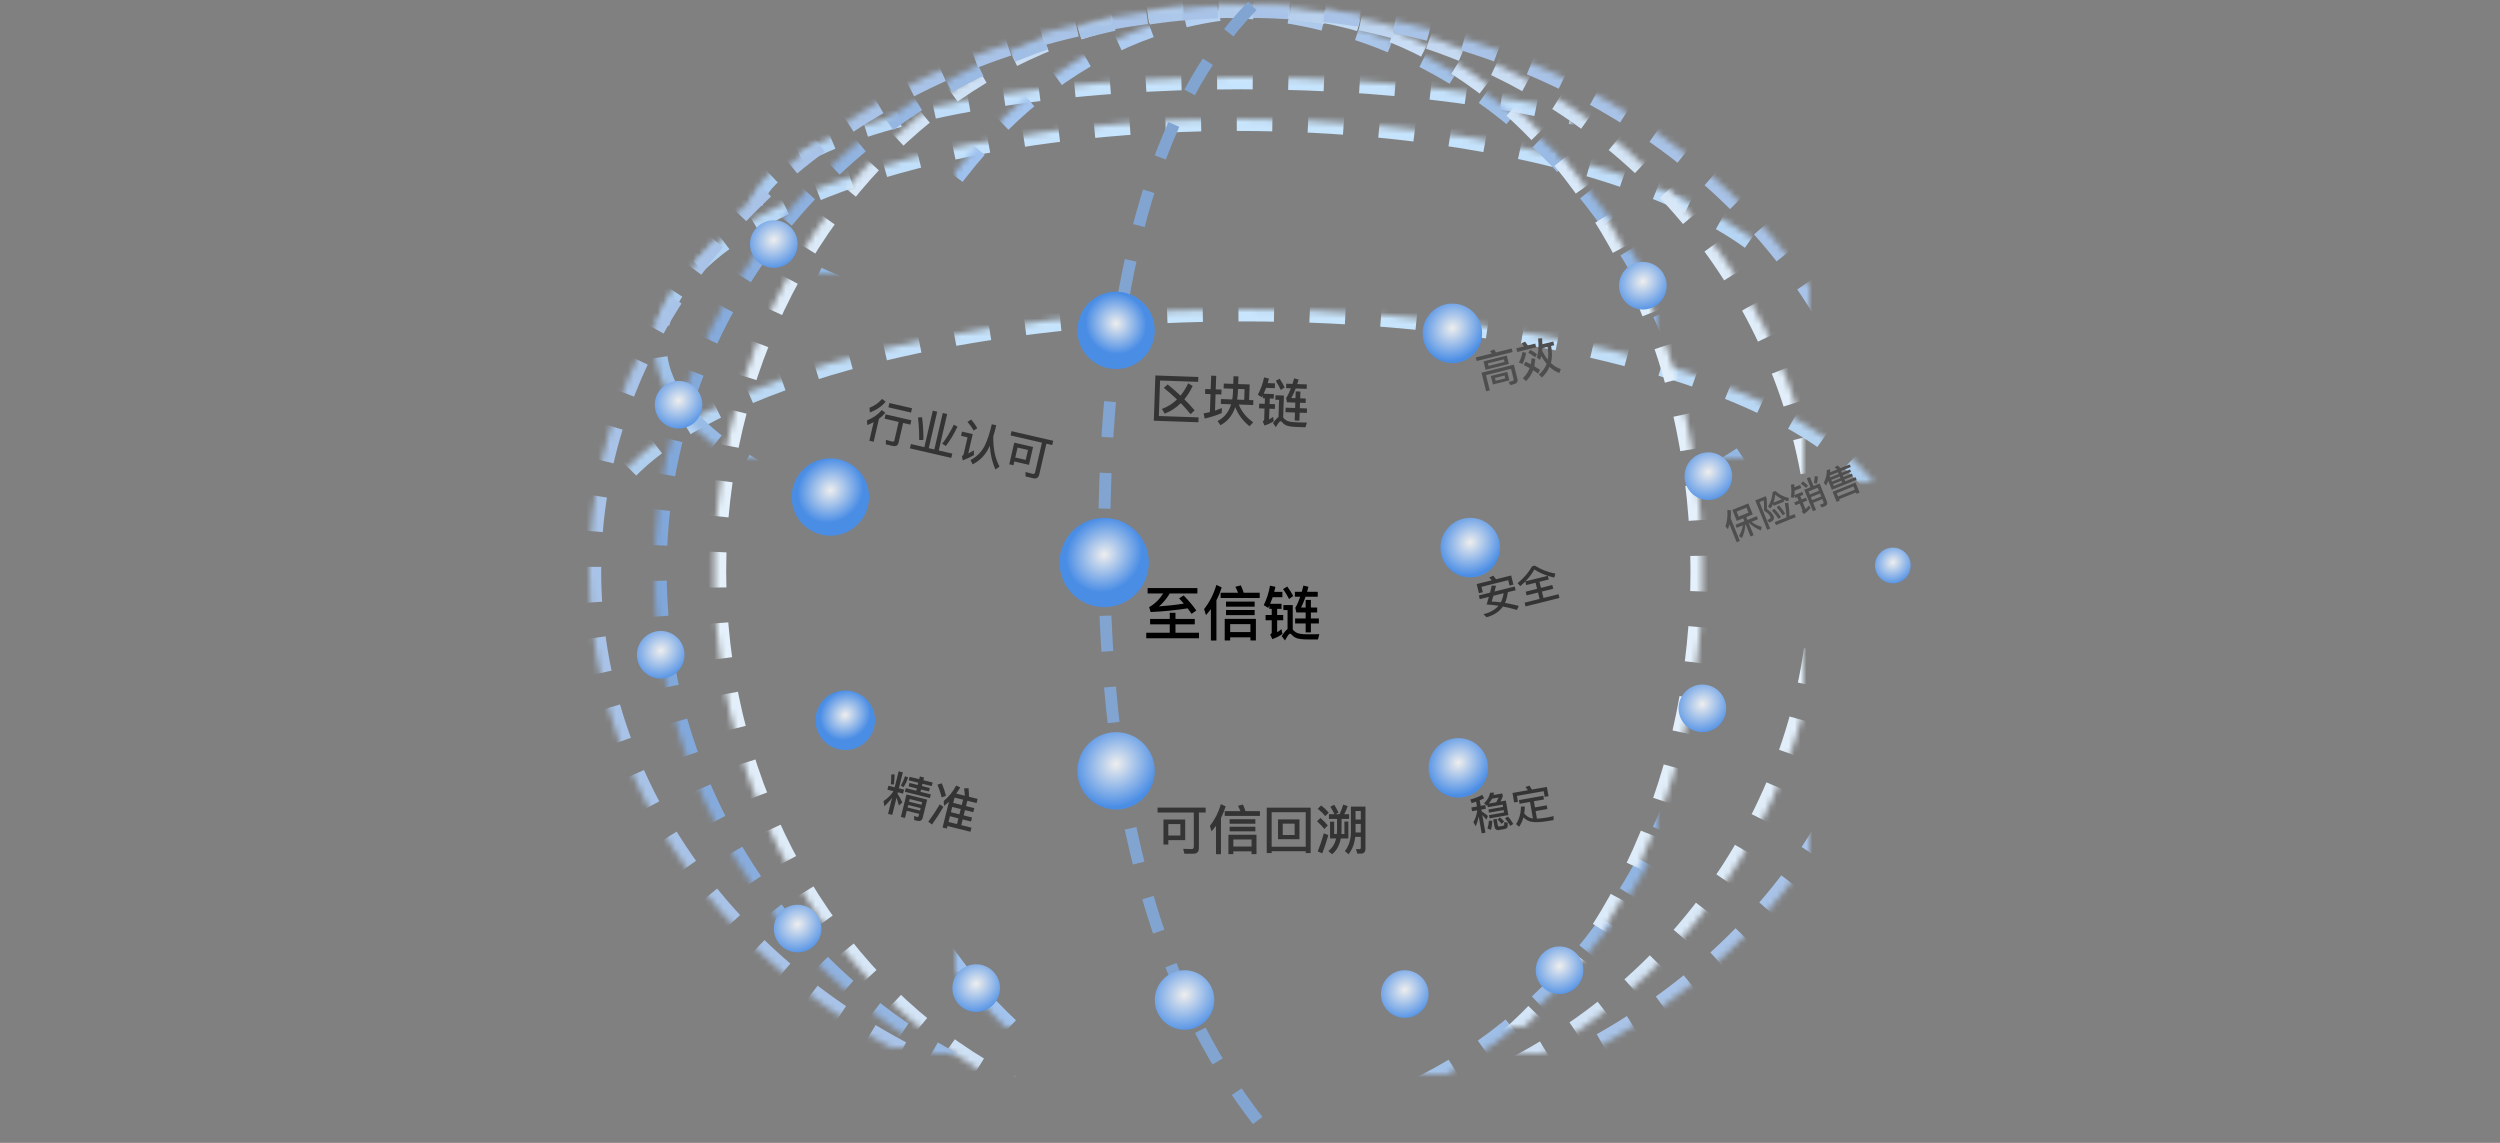 <?xml version="1.0" encoding="UTF-8"?>
<svg width="420px" height="192px" viewBox="0 0 420 192" version="1.1" xmlns="http://www.w3.org/2000/svg" xmlns:xlink="http://www.w3.org/1999/xlink">
    <rect x="0" y="0" width="420" height="192" fill="#808080" stroke="none"/>
    <title>编组 53备份 4</title>
    <defs>
        <linearGradient x1="50%" y1="0%" x2="50%" y2="99.842%" id="linearGradient-1">
            <stop stop-color="#C9E6FE" offset="0%"></stop>
            <stop stop-color="#799CCA" offset="100%"></stop>
        </linearGradient>
        <ellipse id="path-2" cx="110" cy="91" rx="110" ry="40"></ellipse>
        <mask id="mask-3" maskContentUnits="userSpaceOnUse" maskUnits="objectBoundingBox" x="0" y="0" width="220" height="80" fill="white">
            <use xlink:href="#path-2"></use>
        </mask>
        <linearGradient x1="50%" y1="0%" x2="50%" y2="99.842%" id="linearGradient-4">
            <stop stop-color="#C9E6FE" offset="0%"></stop>
            <stop stop-color="#80A7DA" offset="100%"></stop>
        </linearGradient>
        <ellipse id="path-5" cx="109" cy="57" rx="98" ry="38"></ellipse>
        <mask id="mask-6" maskContentUnits="userSpaceOnUse" maskUnits="objectBoundingBox" x="0" y="0" width="196" height="76" fill="white">
            <use xlink:href="#path-5"></use>
        </mask>
        <linearGradient x1="50%" y1="0%" x2="50%" y2="99.842%" id="linearGradient-7">
            <stop stop-color="#C9E6FE" offset="0%"></stop>
            <stop stop-color="#7CA5DB" offset="100%"></stop>
        </linearGradient>
        <ellipse id="path-8" cx="109.5" cy="34.5" rx="82.5" ry="22.5"></ellipse>
        <mask id="mask-9" maskContentUnits="userSpaceOnUse" maskUnits="objectBoundingBox" x="0" y="0" width="165" height="45" fill="white">
            <use xlink:href="#path-8"></use>
        </mask>
        <radialGradient cx="50%" cy="0%" fx="50%" fy="0%" r="99.842%" gradientTransform="translate(0.5,0),scale(0.332,1),rotate(90),translate(-0.5,-0)" id="radialGradient-10">
            <stop stop-color="#FFFFFF" offset="0%"></stop>
            <stop stop-color="#799DCD" offset="100%"></stop>
        </radialGradient>
        <ellipse id="path-11" cx="110" cy="136.5" rx="98" ry="32.5"></ellipse>
        <mask id="mask-12" maskContentUnits="userSpaceOnUse" maskUnits="objectBoundingBox" x="0" y="0" width="196" height="65" fill="white">
            <use xlink:href="#path-11"></use>
        </mask>
        <linearGradient x1="50%" y1="0%" x2="50%" y2="100%" id="linearGradient-13">
            <stop stop-color="#E5F1FB" offset="0%"></stop>
            <stop stop-color="#80A7DB" offset="100%"></stop>
        </linearGradient>
        <ellipse id="path-14" cx="118" cy="95" rx="95" ry="31"></ellipse>
        <mask id="mask-15" maskContentUnits="userSpaceOnUse" maskUnits="objectBoundingBox" x="0" y="0" width="190" height="62" fill="white">
            <use xlink:href="#path-14"></use>
        </mask>
        <linearGradient x1="50%" y1="0%" x2="50%" y2="100%" id="linearGradient-16">
            <stop stop-color="#E5F1FB" offset="0%"></stop>
            <stop stop-color="#89AFE0" offset="100%"></stop>
        </linearGradient>
        <ellipse id="path-17" cx="105.5" cy="95" rx="95" ry="84.5"></ellipse>
        <mask id="mask-18" maskContentUnits="userSpaceOnUse" maskUnits="objectBoundingBox" x="0" y="0" width="190" height="169" fill="white">
            <use xlink:href="#path-17"></use>
        </mask>
        <linearGradient x1="50%" y1="0%" x2="50%" y2="99.388%" id="linearGradient-19">
            <stop stop-color="#E5F1FB" offset="0%"></stop>
            <stop stop-color="#91B8EB" offset="100%"></stop>
        </linearGradient>
        <ellipse id="path-20" cx="113.5" cy="95" rx="95" ry="73.5"></ellipse>
        <mask id="mask-21" maskContentUnits="userSpaceOnUse" maskUnits="objectBoundingBox" x="0" y="0" width="190" height="147" fill="white">
            <use xlink:href="#path-20"></use>
        </mask>
        <linearGradient x1="50%" y1="0%" x2="50%" y2="99.388%" id="linearGradient-22">
            <stop stop-color="#E5F1FB" offset="0%"></stop>
            <stop stop-color="#80A7DB" offset="100%"></stop>
        </linearGradient>
        <ellipse id="path-23" cx="109" cy="95" rx="95" ry="98"></ellipse>
        <mask id="mask-24" maskContentUnits="userSpaceOnUse" maskUnits="objectBoundingBox" x="0" y="0" width="190" height="196" fill="white">
            <use xlink:href="#path-23"></use>
        </mask>
        <ellipse id="path-25" cx="110" cy="95" rx="95" ry="110"></ellipse>
        <mask id="mask-26" maskContentUnits="userSpaceOnUse" maskUnits="objectBoundingBox" x="0" y="0" width="190" height="220" fill="white">
            <use xlink:href="#path-25"></use>
        </mask>
        <radialGradient cx="50%" cy="41.2%" fx="50%" fy="41.2%" r="40.413%" gradientTransform="translate(0.5,0.412),rotate(47.895),scale(1,0.959),translate(-0.5,-0.412)" id="radialGradient-27">
            <stop stop-color="#EEEEEE" offset="0%"></stop>
            <stop stop-color="#4A8DE5" offset="100%"></stop>
            <stop stop-color="#4A8DE5" offset="100%"></stop>
        </radialGradient>
        <radialGradient cx="50%" cy="41.2%" fx="50%" fy="41.2%" r="53.46%" gradientTransform="translate(0.5,0.412),rotate(46.934),scale(1,1.101),translate(-0.5,-0.412)" id="radialGradient-28">
            <stop stop-color="#EEEEEE" offset="0%"></stop>
            <stop stop-color="#4A8DE5" offset="100%"></stop>
            <stop stop-color="#4A8DE5" offset="100%"></stop>
        </radialGradient>
        <radialGradient cx="50%" cy="41.2%" fx="50%" fy="41.2%" r="40.413%" gradientTransform="translate(0.5,0.412),rotate(47.895),scale(1,1.101),translate(-0.5,-0.412)" id="radialGradient-29">
            <stop stop-color="#EEEEEE" offset="0%"></stop>
            <stop stop-color="#4A8DE5" offset="100%"></stop>
            <stop stop-color="#4A8DE5" offset="100%"></stop>
        </radialGradient>
        <radialGradient cx="50%" cy="41.2%" fx="50%" fy="41.2%" r="63.033%" gradientTransform="translate(0.5,0.412),rotate(49.262),scale(1,1.101),translate(-0.5,-0.412)" id="radialGradient-30">
            <stop stop-color="#EEEEEE" offset="0%"></stop>
            <stop stop-color="#4A8DE5" offset="100%"></stop>
            <stop stop-color="#4A8DE5" offset="100%"></stop>
        </radialGradient>
    </defs>
    <g id="页面-1" stroke="none" stroke-width="1" fill="none" fill-rule="evenodd">
        <g id="1备份-3" transform="translate(-1130, -577)">
            <g id="编组-53备份-4" transform="translate(1130, 578)">
                <rect id="矩形" fill="#FFFFFF" opacity="0" x="0" y="0" width="420" height="190"></rect>
                <g id="编组-52" transform="translate(99, 0)">
                    <use id="椭圆形" stroke="url(#linearGradient-1)" mask="url(#mask-3)" stroke-width="4" stroke-dasharray="6" xlink:href="#path-2"></use>
                    <use id="椭圆形备份-18" stroke="url(#linearGradient-4)" mask="url(#mask-6)" stroke-width="4" stroke-dasharray="6" xlink:href="#path-5"></use>
                    <use id="椭圆形备份-19" stroke="url(#linearGradient-7)" mask="url(#mask-9)" stroke-width="4" stroke-dasharray="6" xlink:href="#path-8"></use>
                    <use id="椭圆形备份-20" stroke="url(#radialGradient-10)" mask="url(#mask-12)" stroke-width="4" stroke-dasharray="6" xlink:href="#path-11"></use>
                    <use id="椭圆形备份-17" stroke="url(#linearGradient-13)" mask="url(#mask-15)" stroke-width="4" stroke-dasharray="6" transform="translate(118, 95) scale(-1, 1) rotate(90) translate(-118, -95) " xlink:href="#path-14"></use>
                    <use id="椭圆形备份-17" stroke="url(#linearGradient-16)" mask="url(#mask-18)" stroke-width="4" stroke-dasharray="6" transform="translate(105.5, 95) scale(-1, 1) rotate(90) translate(-105.5, -95) " xlink:href="#path-17"></use>
                    <use id="椭圆形备份-16" stroke="url(#linearGradient-19)" mask="url(#mask-21)" stroke-width="4" stroke-dasharray="6" transform="translate(113.5, 95) rotate(90) translate(-113.5, -95) " xlink:href="#path-20"></use>
                    <use id="椭圆形备份-16" stroke="url(#linearGradient-22)" mask="url(#mask-24)" stroke-width="4" stroke-dasharray="6" transform="translate(109, 95) rotate(90) translate(-109, -95) " xlink:href="#path-23"></use>
                    <use id="椭圆形备份-16" stroke="#A8C3E7" mask="url(#mask-26)" stroke-width="4" stroke-dasharray="6" transform="translate(110, 95) rotate(90) translate(-110, -95) " xlink:href="#path-25"></use>
                    <path d="M111.384,0 C94.795,16.913 86.5,47.246 86.5,91 C86.5,134.754 95.833,167.754 114.5,190" id="路径-2" stroke="#81A4D1" stroke-width="2" stroke-dasharray="6"></path>
                    <circle id="椭圆形" fill="url(#radialGradient-27)" cx="88.5" cy="54.5" r="6.5"></circle>
                    <circle id="椭圆形备份-22" fill="url(#radialGradient-28)" cx="88.5" cy="128.5" r="6.5"></circle>
                    <circle id="椭圆形备份-23" fill="url(#radialGradient-29)" cx="40.5" cy="82.5" r="6.5"></circle>
                    <circle id="椭圆形备份-24" fill="url(#radialGradient-28)" cx="148" cy="91" r="5"></circle>
                    <circle id="椭圆形备份-33" fill="url(#radialGradient-28)" cx="146" cy="128" r="5"></circle>
                    <circle id="椭圆形备份-25" fill="url(#radialGradient-28)" cx="145" cy="55" r="5"></circle>
                    <circle id="椭圆形备份-26" fill="url(#radialGradient-30)" cx="100" cy="167" r="5"></circle>
                    <circle id="椭圆形备份-27" fill="url(#radialGradient-29)" cx="43" cy="120" r="5"></circle>
                    <circle id="椭圆形备份-28" fill="url(#radialGradient-30)" cx="12" cy="109" r="4"></circle>
                    <circle id="椭圆形备份-31" fill="url(#radialGradient-30)" cx="35" cy="155" r="4"></circle>
                    <circle id="椭圆形备份-32" fill="url(#radialGradient-30)" cx="65" cy="165" r="4"></circle>
                    <circle id="椭圆形备份-34" fill="url(#radialGradient-30)" cx="177" cy="47" r="4"></circle>
                    <circle id="椭圆形备份-35" fill="url(#radialGradient-30)" cx="188" cy="79" r="4"></circle>
                    <circle id="椭圆形备份-36" fill="url(#radialGradient-30)" cx="187" cy="118" r="4"></circle>
                    <circle id="椭圆形备份-37" fill="url(#radialGradient-30)" cx="137" cy="166" r="4"></circle>
                    <circle id="椭圆形备份-38" fill="url(#radialGradient-30)" cx="163" cy="162" r="4"></circle>
                    <circle id="椭圆形备份-39" fill="url(#radialGradient-30)" cx="219" cy="94" r="3"></circle>
                    <circle id="椭圆形备份-29" fill="url(#radialGradient-30)" cx="15" cy="67" r="4"></circle>
                    <circle id="椭圆形备份-30" fill="url(#radialGradient-30)" cx="31" cy="40" r="4"></circle>
                    <circle id="椭圆形备份-21" fill="url(#radialGradient-29)" cx="86.5" cy="93.5" r="7.5"></circle>
                    <path d="M101.19,102.124 L101.98,101.564 C101.49,100.844 100.78,100.004 99.86,99.034 L99.09,99.524 C99.36,99.814 99.62,100.104 99.88,100.404 C98.52,100.624 97.13,100.774 95.71,100.874 C96.39,100.294 96.99,99.574 97.52,98.704 L102.16,98.704 L102.16,97.794 L93.8,97.794 L93.8,98.704 L96.42,98.704 C95.77,99.724 94.98,100.484 94.05,101.004 L94.31,101.824 C96.44,101.724 98.51,101.514 100.53,101.204 C100.77,101.514 100.99,101.824 101.19,102.124 Z M102.43,106.224 L102.43,105.294 L98.48,105.294 L98.48,103.884 L101.72,103.884 L101.72,102.984 L98.48,102.984 L98.48,101.954 L97.52,101.954 L97.52,102.984 L94.22,102.984 L94.22,103.884 L97.52,103.884 L97.52,105.294 L93.57,105.294 L93.57,106.224 L102.43,106.224 Z M105.36,106.614 L105.36,99.834 C105.72,99.144 106.01,98.424 106.24,97.684 L105.35,97.264 C104.9,98.804 104.21,100.164 103.29,101.324 L103.6,102.344 C103.9,102.004 104.17,101.664 104.43,101.324 L104.43,106.614 L105.36,106.614 Z M112.63,99.464 L112.63,98.574 L109.93,98.574 C109.82,98.194 109.66,97.784 109.45,97.334 L108.54,97.584 C108.71,97.904 108.86,98.234 108.99,98.574 L106.06,98.574 L106.06,99.464 L112.63,99.464 Z M111.78,100.924 L111.78,100.074 L106.97,100.074 L106.97,100.924 L111.78,100.924 Z M111.78,102.344 L111.78,101.484 L106.97,101.484 L106.97,102.344 L111.78,102.344 Z M107.67,106.594 L107.67,106.074 L111.07,106.074 L111.07,106.594 L111.99,106.594 L111.99,102.974 L106.75,102.974 L106.75,106.594 L107.67,106.594 Z M111.07,105.184 L107.67,105.184 L107.67,103.854 L111.07,103.854 L111.07,105.184 Z M121.23,105.244 L121.23,103.744 L122.57,103.744 L122.57,102.904 L121.23,102.904 L121.23,101.894 L122.28,101.894 L122.28,101.064 L121.23,101.064 L121.23,99.794 L120.35,99.794 L120.35,101.064 L119.58,101.064 C119.85,100.544 120.1,99.934 120.33,99.254 L122.38,99.254 L122.38,98.424 L120.59,98.424 C120.66,98.154 120.73,97.874 120.81,97.574 L119.97,97.374 C119.88,97.734 119.79,98.084 119.7,98.424 L118.54,98.424 L118.54,99.254 L119.44,99.254 C119.18,100.004 118.91,100.624 118.61,101.114 L118.79,101.894 L120.35,101.894 L120.35,102.904 L118.58,102.904 L118.58,103.744 L120.35,103.744 L120.35,105.244 L121.23,105.244 Z M114.75,106.374 C115.39,106.144 115.96,105.854 116.45,105.514 L116.29,104.694 C116.05,104.894 115.8,105.064 115.56,105.214 L115.56,103.204 L116.58,103.204 L116.58,102.324 L115.56,102.324 L115.56,101.294 L116.3,101.294 L116.3,100.444 L114.39,100.444 C114.53,100.104 114.67,99.734 114.81,99.334 L116.44,99.334 L116.44,98.434 L115.07,98.434 C115.14,98.154 115.21,97.874 115.27,97.584 L114.36,97.394 C114.16,98.564 113.81,99.654 113.31,100.664 L114.06,101.134 L114.25,100.754 L114.25,101.294 L114.65,101.294 L114.65,102.324 L113.62,102.324 L113.62,103.204 L114.65,103.204 L114.65,105.224 C114.65,105.394 114.56,105.514 114.39,105.594 L114.75,106.374 Z M117.56,99.634 L118.26,99.134 C118.03,98.674 117.7,98.144 117.26,97.534 L116.56,97.964 C116.98,98.564 117.31,99.124 117.56,99.634 Z M116.88,106.594 C117.29,105.834 117.57,105.454 117.71,105.454 C117.8,105.454 117.91,105.514 118.04,105.654 C118.27,105.924 118.56,106.114 118.9,106.234 C119.26,106.344 119.67,106.404 120.12,106.414 C120.42,106.424 120.72,106.434 121.02,106.434 L122.41,106.434 L122.65,105.544 C122.16,105.554 121.64,105.564 121.09,105.564 C120.71,105.564 120.33,105.554 119.95,105.544 C119.57,105.524 119.23,105.454 118.93,105.344 C118.62,105.194 118.37,104.994 118.18,104.754 L118.18,100.654 L116.61,100.654 L116.61,101.494 L117.31,101.494 L117.31,104.674 C117.03,104.884 116.7,105.284 116.33,105.874 L116.88,106.594 Z" id="至信链" fill="#000000" fill-rule="nonzero"></path>
                    <path d="M102.46,70.131 L102.46,69.312 L95.782,69.312 L95.782,63.345 L102.181,63.345 L102.181,62.526 L94.963,62.526 L94.963,70.131 L102.46,70.131 Z M96.754,68.88 C97.753,68.448 98.635,67.836 99.391,67.026 C100.039,67.638 100.606,68.241 101.092,68.817 L101.758,68.151 C101.218,67.557 100.615,66.954 99.967,66.36 C100.471,65.703 100.912,64.938 101.29,64.065 L100.516,63.651 C100.174,64.443 99.769,65.145 99.301,65.766 C98.617,65.163 97.87,64.56 97.078,63.957 L96.457,64.56 C97.285,65.19 98.05,65.811 98.734,66.423 C98.032,67.161 97.204,67.719 96.259,68.106 L96.754,68.88 Z M111.073,70.5 L111.658,69.807 C110.506,69.069 109.66,68.106 109.138,66.918 L111.559,66.918 L111.559,66.099 L110.848,66.099 L110.848,63.48 L108.913,63.48 L108.913,62.193 L108.085,62.193 L108.085,63.48 L106.492,63.48 L106.492,64.299 L108.085,64.299 L108.085,64.92 C108.085,65.334 108.058,65.721 108.004,66.099 L106.114,66.099 L106.114,66.918 L107.842,66.918 C107.5,68.241 106.78,69.204 105.664,69.807 L106.186,70.5 C107.338,69.825 108.13,68.79 108.562,67.386 C109.102,68.628 109.939,69.663 111.073,70.5 Z M103.495,69.474 C104.503,69.204 105.439,68.862 106.321,68.457 L106.321,67.602 C105.943,67.773 105.565,67.935 105.178,68.079 L105.178,65.334 L106.15,65.334 L106.15,64.506 L105.178,64.506 L105.178,62.229 L104.332,62.229 L104.332,64.506 L103.414,64.506 L103.414,65.334 L104.332,65.334 L104.332,68.358 C103.99,68.448 103.639,68.538 103.279,68.61 L103.495,69.474 Z M110.02,66.099 L108.832,66.099 C108.886,65.667 108.913,65.208 108.913,64.722 L108.913,64.299 L110.02,64.299 L110.02,66.099 Z M119.407,69.276 L119.407,67.926 L120.613,67.926 L120.613,67.17 L119.407,67.17 L119.407,66.261 L120.352,66.261 L120.352,65.514 L119.407,65.514 L119.407,64.371 L118.615,64.371 L118.615,65.514 L117.922,65.514 C118.165,65.046 118.39,64.497 118.597,63.885 L120.442,63.885 L120.442,63.138 L118.831,63.138 C118.894,62.895 118.957,62.643 119.029,62.373 L118.273,62.193 C118.192,62.517 118.111,62.832 118.03,63.138 L116.986,63.138 L116.986,63.885 L117.796,63.885 C117.562,64.56 117.319,65.118 117.049,65.559 L117.211,66.261 L118.615,66.261 L118.615,67.17 L117.022,67.17 L117.022,67.926 L118.615,67.926 L118.615,69.276 L119.407,69.276 Z M113.575,70.293 C114.151,70.086 114.664,69.825 115.105,69.519 L114.961,68.781 C114.745,68.961 114.52,69.114 114.304,69.249 L114.304,67.44 L115.222,67.44 L115.222,66.648 L114.304,66.648 L114.304,65.721 L114.97,65.721 L114.97,64.956 L113.251,64.956 C113.377,64.65 113.503,64.317 113.629,63.957 L115.096,63.957 L115.096,63.147 L113.863,63.147 C113.926,62.895 113.989,62.643 114.043,62.382 L113.224,62.211 C113.044,63.264 112.729,64.245 112.279,65.154 L112.954,65.577 L113.125,65.235 L113.125,65.721 L113.485,65.721 L113.485,66.648 L112.558,66.648 L112.558,67.44 L113.485,67.44 L113.485,69.258 C113.485,69.411 113.404,69.519 113.251,69.591 L113.575,70.293 Z M116.104,64.227 L116.734,63.777 C116.527,63.363 116.23,62.886 115.834,62.337 L115.204,62.724 C115.582,63.264 115.879,63.768 116.104,64.227 Z M115.492,70.491 C115.861,69.807 116.113,69.465 116.239,69.465 C116.32,69.465 116.419,69.519 116.536,69.645 C116.743,69.888 117.004,70.059 117.31,70.167 C117.634,70.266 118.003,70.32 118.408,70.329 C118.678,70.338 118.948,70.347 119.218,70.347 L120.469,70.347 L120.685,69.546 C120.244,69.555 119.776,69.564 119.281,69.564 C118.939,69.564 118.597,69.555 118.255,69.546 C117.913,69.528 117.607,69.465 117.337,69.366 C117.058,69.231 116.833,69.051 116.662,68.835 L116.662,65.145 L115.249,65.145 L115.249,65.901 L115.879,65.901 L115.879,68.763 C115.627,68.952 115.33,69.312 114.997,69.843 L115.492,70.491 Z" id="区块链" fill="#343434" fill-rule="nonzero" transform="translate(107.824, 66.346) rotate(2) translate(-107.824, -66.346) "></path>
                    <path d="M155.482,97.043 L155.482,95.461 L152.864,95.461 C152.766,95.209 152.668,94.978 152.57,94.768 L151.821,94.894 C151.933,95.069 152.031,95.258 152.122,95.461 L149.511,95.461 L149.511,97.036 L150.183,97.036 L150.183,96.105 L154.81,96.105 L154.81,97.043 L155.482,97.043 Z M155.034,101.313 L155.489,100.725 C154.761,100.333 154.054,99.983 153.361,99.689 C153.683,99.283 153.984,98.73 154.264,98.044 L155.615,98.044 L155.615,97.4 L152.122,97.4 C152.269,97.12 152.423,96.826 152.591,96.518 L151.905,96.315 C151.723,96.679 151.534,97.036 151.338,97.4 L149.399,97.4 L149.399,98.044 L150.981,98.044 C150.764,98.422 150.54,98.8 150.302,99.185 C150.925,99.381 151.555,99.619 152.185,99.885 C151.471,100.389 150.54,100.648 149.392,100.655 L149.777,101.271 C151.051,101.236 152.087,100.872 152.878,100.186 C153.592,100.515 154.313,100.893 155.034,101.313 Z M152.703,99.416 C152.206,99.22 151.716,99.059 151.24,98.919 C151.401,98.66 151.576,98.366 151.765,98.044 L153.536,98.044 C153.319,98.576 153.039,99.038 152.703,99.416 Z M162.44,101.089 L162.44,100.438 L159.836,100.438 L159.836,99.332 L161.803,99.332 L161.803,98.688 L159.836,98.688 L159.836,97.638 L161.453,97.638 L161.453,97.008 C161.761,97.204 162.083,97.379 162.433,97.547 L162.762,96.952 C161.621,96.434 160.613,95.72 159.738,94.817 L159.262,94.817 C158.45,95.678 157.435,96.399 156.217,96.98 L156.539,97.561 C156.889,97.386 157.225,97.204 157.547,97.008 L157.547,97.638 L159.164,97.638 L159.164,98.688 L157.19,98.688 L157.19,99.332 L159.164,99.332 L159.164,100.438 L156.567,100.438 L156.567,101.089 L162.44,101.089 Z M161.439,97.001 L157.561,97.001 C158.317,96.532 158.968,96.007 159.5,95.419 C160.06,96.021 160.711,96.553 161.439,97.001 Z" id="安全" fill="#343434" fill-rule="nonzero" transform="translate(156.077, 98.04) rotate(-14) translate(-156.077, -98.04) "></path>
                    <path d="M154.223,135.825 L154.223,133.347 L153.306,133.347 C153.488,133.123 153.67,132.857 153.852,132.549 L153.852,132.066 L152.34,132.066 C152.396,131.94 152.452,131.814 152.501,131.681 L151.843,131.597 C151.619,132.213 151.185,132.738 150.541,133.165 L150.919,133.655 C150.961,133.627 151.003,133.592 151.052,133.557 L151.052,133.921 L153.586,133.921 L153.586,134.313 L151.08,134.313 L151.08,134.859 L153.586,134.859 L153.586,135.265 L151.01,135.265 L151.01,135.825 L154.223,135.825 Z M149.911,138.065 L149.911,135.055 C150.065,135.293 150.247,135.587 150.45,135.937 L150.821,135.377 C150.513,135.027 150.212,134.712 149.911,134.425 L149.911,134.124 L150.681,134.124 L150.681,133.487 L149.911,133.487 L149.911,132.549 C150.191,132.486 150.464,132.416 150.716,132.332 L150.478,131.716 C149.862,131.926 149.162,132.073 148.371,132.143 L148.497,132.773 C148.763,132.745 149.022,132.71 149.274,132.668 L149.274,133.487 L148.322,133.487 L148.322,134.124 L149.211,134.124 C149.001,134.817 148.672,135.44 148.217,135.993 L148.497,136.721 C148.805,136.252 149.064,135.741 149.274,135.181 L149.274,138.065 L149.911,138.065 Z M152.592,133.347 L151.325,133.347 C151.577,133.13 151.801,132.892 151.997,132.633 L153.11,132.633 C152.928,132.906 152.76,133.144 152.592,133.347 Z M152.858,137.078 L153.334,136.742 C153.201,136.518 153.012,136.252 152.76,135.951 L152.284,136.252 C152.522,136.553 152.718,136.826 152.858,137.078 Z M154.23,137.673 L154.776,137.428 C154.594,136.938 154.377,136.483 154.132,136.063 L153.572,136.245 C153.81,136.658 154.027,137.134 154.23,137.673 Z M153.145,138.023 C153.369,138.023 153.53,137.981 153.635,137.897 C153.754,137.799 153.838,137.519 153.88,137.05 L153.313,136.875 C153.292,137.155 153.257,137.316 153.215,137.372 C153.173,137.414 153.117,137.442 153.04,137.442 L152.424,137.442 C152.256,137.442 152.179,137.344 152.179,137.148 L152.179,136.105 L151.584,136.105 L151.584,137.274 C151.584,137.771 151.794,138.023 152.228,138.023 L153.145,138.023 Z M150.898,137.764 C151.115,137.351 151.283,136.861 151.402,136.294 L150.835,136.182 C150.737,136.623 150.583,137.036 150.366,137.428 L150.898,137.764 Z M156.197,133.907 L156.197,132.899 L160.761,132.899 L160.761,133.872 L161.412,133.872 L161.412,132.283 L158.857,132.283 C158.766,132.017 158.668,131.779 158.57,131.562 L157.856,131.674 C157.968,131.856 158.08,132.059 158.178,132.283 L155.546,132.283 L155.546,133.907 L156.197,133.907 Z M155.658,138.072 C156.05,137.68 156.379,137.204 156.645,136.644 C156.925,137.05 157.289,137.358 157.737,137.568 C158.367,137.834 159.424,137.967 160.894,137.967 L161.552,137.967 L161.678,137.309 C161.314,137.337 160.95,137.358 160.6,137.358 C159.9,137.351 159.319,137.316 158.843,137.246 L158.843,135.958 L160.859,135.958 L160.859,135.328 L158.843,135.328 L158.843,134.278 L160.565,134.278 L160.565,133.648 L156.407,133.648 L156.407,134.278 L158.185,134.278 L158.185,137.106 L158.122,137.092 C157.632,136.938 157.219,136.581 156.89,136.035 C157.009,135.685 157.114,135.3 157.198,134.894 L156.554,134.782 C156.33,135.93 155.882,136.854 155.224,137.54 L155.658,138.072 Z" id="稳定" fill="#343434" fill-rule="nonzero" transform="translate(154.947, 134.817) rotate(-10) translate(-154.947, -134.817) "></path>
                    <path d="M155.608,57.972 L155.608,57.356 L152.885,57.356 C152.822,57.146 152.759,56.957 152.696,56.782 L151.954,56.908 C152.031,57.048 152.101,57.195 152.164,57.356 L149.385,57.356 L149.385,57.972 L155.608,57.972 Z M154.523,59.757 L154.523,58.301 L150.484,58.301 L150.484,59.757 L154.523,59.757 Z M153.886,59.253 L151.121,59.253 L151.121,58.805 L153.886,58.805 L153.886,59.253 Z M150.33,63.285 L150.33,60.646 L154.67,60.646 L154.67,62.417 C154.67,62.599 154.537,62.697 154.278,62.697 L153.739,62.669 L153.893,63.264 L154.474,63.264 C155.02,63.264 155.3,63.026 155.3,62.557 L155.3,60.072 L149.7,60.072 L149.7,63.285 L150.33,63.285 Z M153.928,62.452 L153.928,60.982 L151.079,60.982 L151.079,62.452 L153.928,62.452 Z M153.34,61.962 L151.674,61.962 L151.674,61.472 L153.34,61.472 L153.34,61.962 Z M159.64,58.147 L159.64,57.51 L158.352,57.51 C158.261,57.244 158.163,56.999 158.065,56.782 L157.372,56.894 C157.491,57.083 157.603,57.286 157.701,57.51 L156.357,57.51 L156.357,58.147 L159.64,58.147 Z M159.353,63.313 C160.025,62.935 160.585,62.459 161.026,61.885 C161.404,62.473 161.859,62.942 162.377,63.285 L162.776,62.704 C162.244,62.382 161.782,61.92 161.404,61.318 C161.838,60.541 162.076,59.617 162.125,58.546 L162.664,58.546 L162.664,57.902 L160.781,57.902 C160.851,57.594 160.914,57.258 160.97,56.908 L160.312,56.796 C160.144,58.077 159.815,59.092 159.332,59.848 L159.752,60.366 C159.871,60.198 159.99,60.009 160.102,59.806 C160.256,60.338 160.452,60.828 160.676,61.269 C160.263,61.864 159.696,62.34 158.975,62.704 L159.353,63.313 Z M159.066,59.736 L159.5,59.295 C159.136,58.861 158.814,58.532 158.548,58.315 L158.142,58.714 C158.471,59.029 158.779,59.372 159.066,59.736 Z M156.742,60.324 C157.141,59.848 157.491,59.288 157.792,58.644 L157.218,58.364 C156.938,58.98 156.595,59.505 156.203,59.939 L156.742,60.324 Z M161.033,60.639 C160.809,60.149 160.62,59.596 160.473,58.966 C160.515,58.833 160.564,58.693 160.613,58.546 L161.509,58.546 C161.474,59.33 161.313,60.023 161.033,60.639 Z M156.616,63.243 C157.26,62.879 157.792,62.382 158.212,61.766 C158.436,61.997 158.66,62.249 158.884,62.515 L159.353,61.99 C159.101,61.703 158.842,61.43 158.569,61.164 C158.744,60.814 158.891,60.422 159.017,60.002 L158.436,59.757 C158.338,60.086 158.212,60.394 158.065,60.688 C157.827,60.471 157.575,60.261 157.323,60.058 L156.903,60.534 C157.176,60.758 157.449,61.01 157.729,61.276 C157.33,61.85 156.826,62.312 156.21,62.648 L156.616,63.243 Z" id="高效" fill="#4E4E4E" fill-rule="nonzero" transform="translate(156.081, 60.047) rotate(-14) translate(-156.081, -60.047) "></path>
                    <path d="M191.494,86.194 L191.494,82.09 C191.71,81.694 191.884,81.28 192.022,80.842 L191.482,80.596 C191.2,81.52 190.762,82.33 190.174,83.026 L190.36,83.632 C190.558,83.422 190.744,83.206 190.918,82.978 L190.918,86.194 L191.494,86.194 Z M194.002,86.182 L194.002,83.962 L194.05,83.962 C194.416,84.73 194.872,85.366 195.424,85.882 L195.796,85.384 C195.25,84.976 194.824,84.502 194.512,83.962 L195.682,83.962 L195.682,83.41 L194.002,83.41 L194.002,82.882 L195.178,82.882 L195.178,80.89 L192.274,80.89 L192.274,82.882 L193.438,82.882 L193.438,83.41 L191.818,83.41 L191.818,83.962 L192.928,83.962 C192.592,84.544 192.172,85.012 191.656,85.372 L191.98,85.888 C192.538,85.426 193.006,84.784 193.384,83.962 L193.438,83.962 L193.438,86.182 L194.002,86.182 Z M194.614,82.336 L192.838,82.336 L192.838,81.436 L194.614,81.436 L194.614,82.336 Z M201.532,83.074 L201.838,82.606 C201.046,82.048 200.494,81.394 200.17,80.65 L199.666,80.65 C199.288,81.46 198.748,82.12 198.04,82.624 L198.328,83.074 C198.556,82.918 198.772,82.732 198.976,82.528 L198.976,82.858 L200.884,82.858 L200.884,82.54 C201.076,82.732 201.292,82.906 201.532,83.074 Z M196.996,86.188 L196.996,81.376 L197.782,81.376 C197.632,81.862 197.428,82.408 197.164,83.014 C197.56,83.518 197.758,83.968 197.758,84.376 C197.758,84.472 197.728,84.544 197.68,84.586 C197.626,84.628 197.518,84.652 197.362,84.664 C197.284,84.664 197.188,84.652 197.068,84.634 L197.242,85.204 C197.662,85.198 197.962,85.12 198.136,84.97 C198.256,84.85 198.316,84.652 198.316,84.376 C198.28,83.962 198.082,83.482 197.722,82.93 C197.962,82.354 198.166,81.808 198.34,81.292 L198.34,80.86 L196.444,80.86 L196.444,86.188 L196.996,86.188 Z M200.692,82.342 L199.15,82.342 C199.438,82.018 199.69,81.64 199.918,81.208 C200.116,81.622 200.374,82 200.692,82.342 Z M199.798,84.922 L200.284,84.796 C200.152,84.16 200.002,83.602 199.834,83.116 L199.348,83.272 C199.528,83.8 199.678,84.346 199.798,84.922 Z M201.706,86.008 L201.706,85.462 L200.782,85.462 C201.04,84.826 201.256,84.106 201.436,83.296 L200.878,83.146 C200.692,84.058 200.476,84.826 200.224,85.462 L198.112,85.462 L198.112,86.008 L201.706,86.008 Z M198.916,85.198 L199.408,85.078 C199.252,84.418 199.078,83.836 198.88,83.332 L198.394,83.5 C198.604,84.04 198.778,84.61 198.916,85.198 Z M203.194,86.05 C203.722,85.912 204.184,85.738 204.586,85.522 L204.49,85.018 C204.238,85.168 203.98,85.294 203.728,85.39 L203.728,84.148 L204.508,84.148 L204.508,83.62 L203.728,83.62 L203.728,83.002 L204.304,83.002 L204.304,82.492 L202.876,82.492 C202.984,82.282 203.092,82.054 203.188,81.814 L204.406,81.814 L204.406,81.274 L203.38,81.274 C203.428,81.112 203.476,80.944 203.524,80.77 L202.972,80.656 C202.816,81.352 202.558,82.006 202.186,82.606 L202.648,82.9 C202.72,82.78 202.786,82.66 202.858,82.534 L202.858,83.002 L203.176,83.002 L203.176,83.62 L202.396,83.62 L202.396,84.148 L203.176,84.148 L203.176,85.336 C203.176,85.432 203.104,85.51 202.96,85.564 L203.194,86.05 Z M205.312,86.158 L205.312,84.874 L206.968,84.874 L206.968,85.336 C206.968,85.528 206.896,85.63 206.758,85.63 L206.212,85.6 L206.362,86.146 L206.944,86.146 C207.34,86.146 207.538,85.918 207.538,85.462 L207.538,82.276 L206.422,82.276 L206.422,80.662 L205.864,80.662 L205.864,82.276 L204.742,82.276 L204.742,86.158 L205.312,86.158 Z M207.13,82.108 C207.358,81.766 207.55,81.412 207.694,81.052 L207.22,80.83 C207.082,81.172 206.896,81.52 206.668,81.868 L207.13,82.108 Z M205.132,82.108 L205.594,81.874 C205.426,81.514 205.246,81.19 205.066,80.89 L204.586,81.124 C204.784,81.412 204.964,81.736 205.132,82.108 Z M206.968,83.362 L205.312,83.362 L205.312,82.816 L206.968,82.816 L206.968,83.362 Z M206.968,84.394 L205.312,84.394 L205.312,83.848 L206.968,83.848 L206.968,84.394 Z M213.532,84.022 L213.532,83.548 L211.666,83.548 L211.666,83.206 L213.172,83.206 L213.172,82.762 L211.666,82.762 L211.666,82.444 L213.16,82.444 L213.16,82 L211.666,82 L211.666,81.664 L213.424,81.664 L213.424,81.196 L211.732,81.196 C211.648,80.974 211.57,80.776 211.486,80.596 L210.898,80.692 C210.994,80.848 211.084,81.016 211.168,81.196 L209.86,81.196 C209.932,81.046 210.004,80.89 210.064,80.728 L209.506,80.62 C209.26,81.274 208.834,81.88 208.228,82.438 L208.408,82.996 C208.636,82.798 208.846,82.594 209.038,82.384 L209.038,84.022 L213.532,84.022 Z M211.102,82 L209.578,82 L209.578,81.682 C209.578,81.676 209.584,81.67 209.59,81.664 L211.102,81.664 L211.102,82 Z M211.102,82.762 L209.578,82.762 L209.578,82.444 L211.102,82.444 L211.102,82.762 Z M211.102,83.548 L209.578,83.548 L209.578,83.206 L211.102,83.206 L211.102,83.548 Z M209.59,86.206 L209.59,85.948 L212.626,85.948 L212.626,86.206 L213.184,86.206 L213.184,84.382 L209.026,84.382 L209.026,86.206 L209.59,86.206 Z M212.626,85.456 L209.59,85.456 L209.59,84.862 L212.626,84.862 L212.626,85.456 Z" id="保险销售" fill="#4E4E4E" fill-rule="nonzero" transform="translate(201.853, 83.401) rotate(-22) translate(-201.853, -83.401) "></path>
                    <path d="M46.52,71.748 C47.544,71.044 48.264,70.26 48.696,69.38 L48,69.06 C47.632,69.796 47.064,70.436 46.288,70.988 L46.52,71.748 Z M53.264,70.196 L53.264,69.452 L49.36,69.452 L49.36,70.196 L53.264,70.196 Z M48.248,76.388 L48.248,72.436 C48.576,72.052 48.848,71.644 49.064,71.212 L48.376,70.892 C47.944,71.756 47.264,72.508 46.352,73.148 L46.576,73.9 C46.912,73.668 47.216,73.428 47.504,73.18 L47.504,76.388 L48.248,76.388 Z M51.504,76.356 C52.072,76.356 52.36,76.1 52.36,75.588 L52.36,72.196 L53.608,72.196 L53.608,71.452 L49.16,71.452 L49.16,72.196 L51.592,72.196 L51.592,75.404 C51.592,75.572 51.472,75.66 51.24,75.66 C50.904,75.66 50.544,75.644 50.176,75.612 L50.344,76.356 L51.504,76.356 Z M61.568,76.1 L61.568,75.356 L59.232,75.356 L59.232,69.068 L58.472,69.068 L58.472,75.356 L57.512,75.356 L57.512,69.068 L56.752,69.068 L56.752,75.356 L54.432,75.356 L54.432,76.1 L61.568,76.1 Z M55.632,74.388 L56.328,74.212 C56.008,72.836 55.648,71.612 55.24,70.54 L54.592,70.748 C55.008,71.916 55.36,73.132 55.632,74.388 Z M60.224,74.356 C60.704,73.324 61.096,72.124 61.4,70.748 L60.728,70.556 C60.392,71.996 59.992,73.188 59.544,74.116 L60.224,74.356 Z M65.304,76.348 C66.376,75.452 67.056,74.324 67.344,72.948 L67.408,72.636 C67.84,74.076 68.448,75.308 69.24,76.332 L69.784,75.692 C68.76,74.524 68.04,72.956 67.624,70.988 C67.672,70.396 67.696,69.748 67.696,69.06 L66.928,69.06 C66.92,70.596 66.808,71.852 66.584,72.82 C66.296,73.972 65.704,74.94 64.792,75.724 L65.304,76.348 Z M64.184,70.78 L64.704,70.252 C64.344,69.852 63.904,69.46 63.384,69.068 L62.856,69.588 C63.424,70.004 63.864,70.404 64.184,70.78 Z M63.528,76.076 C64.112,75.692 64.656,75.268 65.168,74.796 L64.976,74.012 C64.688,74.284 64.424,74.524 64.176,74.732 L64.176,71.388 L62.328,71.388 L62.328,72.116 L63.448,72.116 L63.448,74.98 C63.448,75.148 63.376,75.284 63.24,75.396 L63.528,76.076 Z M75.768,76.332 C76.312,76.332 76.592,76.044 76.592,75.468 L76.592,70.18 L77.6,70.18 L77.6,69.444 L70.416,69.444 L70.416,70.18 L75.832,70.18 L75.832,75.276 C75.832,75.516 75.72,75.636 75.504,75.636 C75.104,75.636 74.688,75.62 74.248,75.596 L74.424,76.332 L75.768,76.332 Z M72.024,74.956 L72.024,74.3 L74.544,74.3 L74.544,71.22 L71.296,71.22 L71.296,74.956 L72.024,74.956 Z M73.824,73.612 L72.024,73.612 L72.024,71.9 L73.824,71.9 L73.824,73.612 Z" id="行业认可" fill="#343434" fill-rule="nonzero" transform="translate(61.944, 72.724) rotate(13) translate(-61.944, -72.724) "></path>
                    <path d="M101.489,142.428 C102.101,142.428 102.416,142.104 102.416,141.456 L102.416,135.507 L103.55,135.507 L103.55,134.679 L95.468,134.679 L95.468,135.507 L101.561,135.507 L101.561,141.24 C101.561,141.51 101.435,141.645 101.192,141.645 C100.742,141.645 100.274,141.627 99.779,141.6 L99.977,142.428 L101.489,142.428 Z M97.277,140.88 L97.277,140.142 L100.112,140.142 L100.112,136.677 L96.458,136.677 L96.458,140.88 L97.277,140.88 Z M99.302,139.368 L97.277,139.368 L97.277,137.442 L99.302,137.442 L99.302,139.368 Z M106.124,142.509 L106.124,136.407 C106.448,135.786 106.709,135.138 106.916,134.472 L106.115,134.094 C105.71,135.48 105.089,136.704 104.261,137.748 L104.54,138.666 C104.81,138.36 105.053,138.054 105.287,137.748 L105.287,142.509 L106.124,142.509 Z M112.667,136.074 L112.667,135.273 L110.237,135.273 C110.138,134.931 109.994,134.562 109.805,134.157 L108.986,134.382 C109.139,134.67 109.274,134.967 109.391,135.273 L106.754,135.273 L106.754,136.074 L112.667,136.074 Z M111.902,137.388 L111.902,136.623 L107.573,136.623 L107.573,137.388 L111.902,137.388 Z M111.902,138.666 L111.902,137.892 L107.573,137.892 L107.573,138.666 L111.902,138.666 Z M108.203,142.491 L108.203,142.023 L111.263,142.023 L111.263,142.491 L112.091,142.491 L112.091,139.233 L107.375,139.233 L107.375,142.491 L108.203,142.491 Z M111.263,141.222 L108.203,141.222 L108.203,140.025 L111.263,140.025 L111.263,141.222 Z M114.638,142.32 L114.638,142.005 L120.362,142.005 L120.362,142.32 L121.19,142.32 L121.19,134.688 L113.81,134.688 L113.81,142.32 L114.638,142.32 Z M120.362,141.249 L114.638,141.249 L114.638,135.444 L120.362,135.444 L120.362,141.249 Z M119.309,139.989 L119.309,136.659 L115.709,136.659 L115.709,139.989 L119.309,139.989 Z M118.499,139.278 L116.501,139.278 L116.501,137.379 L118.499,137.379 L118.499,139.278 Z M124.79,142.518 C125.546,141.906 126.032,141.015 126.257,139.863 L127.526,139.863 L127.526,137.019 L126.86,137.019 L126.86,139.107 L126.356,139.107 C126.374,138.909 126.383,138.702 126.383,138.486 L126.383,136.578 L127.643,136.578 L127.643,135.786 L126.833,135.786 C127.049,135.39 127.238,134.94 127.418,134.436 L126.662,134.166 C126.482,134.742 126.284,135.282 126.05,135.786 L125.366,135.786 L125.879,135.525 C125.645,135.039 125.411,134.598 125.159,134.202 L124.502,134.517 C124.736,134.895 124.961,135.318 125.186,135.786 L124.259,135.786 L124.259,136.578 L125.627,136.578 L125.627,138.486 C125.627,138.693 125.609,138.9 125.591,139.107 L125.141,139.107 L125.141,137.037 L124.448,137.037 L124.448,139.863 L125.465,139.863 C125.267,140.763 124.826,141.465 124.16,141.969 L124.79,142.518 Z M123.647,136.11 L124.232,135.525 C123.89,135.12 123.467,134.715 122.963,134.31 L122.378,134.868 C122.918,135.309 123.341,135.723 123.647,136.11 Z M127.544,142.518 C128.174,141.744 128.552,140.763 128.678,139.593 L129.614,139.593 L129.614,141.276 C129.614,141.528 129.551,141.663 129.434,141.663 C129.245,141.663 129.038,141.645 128.813,141.627 L129.02,142.401 L129.686,142.401 C130.154,142.401 130.397,142.122 130.397,141.564 L130.397,134.508 L127.949,134.508 L127.949,138.819 C127.931,140.097 127.598,141.15 126.941,141.978 L127.544,142.518 Z M129.614,136.686 L128.732,136.686 L128.732,135.246 L129.614,135.246 L129.614,136.686 Z M123.476,138.27 L124.07,137.676 C123.737,137.262 123.323,136.839 122.837,136.416 L122.261,136.974 C122.783,137.442 123.188,137.874 123.476,138.27 Z M129.614,138.855 L128.732,138.855 L128.732,137.424 L129.614,137.424 L129.614,138.855 Z M123.143,142.365 C123.512,141.411 123.854,140.385 124.16,139.287 L123.404,138.999 C123.116,140.034 122.774,141.051 122.378,142.041 L123.143,142.365 Z" id="可信回溯" fill="#343434" fill-rule="nonzero"></path>
                    <path d="M57.084,133.121 L57.084,132.489 L55.292,132.489 L55.292,132.089 L56.668,132.089 L56.668,131.489 L55.292,131.489 L55.292,131.097 L56.9,131.097 L56.9,130.481 L55.292,130.481 L55.292,130.009 L54.564,130.009 L54.564,130.481 L52.908,130.481 L52.908,131.097 L54.564,131.097 L54.564,131.489 L53.14,131.489 L53.14,132.089 L54.564,132.089 L54.564,132.489 L52.748,132.489 L52.748,133.121 L57.084,133.121 Z M51.628,137.401 L51.628,134.401 C51.828,134.713 52.068,135.113 52.34,135.601 L52.772,134.953 C52.388,134.505 52.012,134.097 51.628,133.729 L51.628,133.489 L52.524,133.489 L52.524,132.793 L51.628,132.793 L51.628,130.033 L50.9,130.033 L50.9,132.793 L49.82,132.793 L49.82,133.489 L50.86,133.489 C50.604,134.241 50.196,134.905 49.652,135.489 L49.98,136.313 C50.348,135.793 50.66,135.225 50.9,134.601 L50.9,137.401 L51.628,137.401 Z M52.332,132.425 C52.524,131.905 52.644,131.313 52.692,130.641 L52.132,130.569 C52.084,131.209 51.988,131.777 51.844,132.265 L52.332,132.425 Z M50.164,132.489 L50.668,132.361 C50.58,131.737 50.476,131.177 50.364,130.689 L49.82,130.865 C49.956,131.385 50.068,131.929 50.164,132.489 Z M53.828,137.385 L53.828,136.137 L55.98,136.137 L55.98,136.457 C55.98,136.633 55.9,136.721 55.748,136.721 L55.228,136.681 L55.412,137.345 L55.964,137.345 C56.46,137.345 56.708,137.097 56.708,136.609 L56.708,133.489 L53.116,133.489 L53.116,137.385 L53.828,137.385 Z M55.98,134.561 L53.828,134.561 L53.828,134.105 L55.98,134.105 L55.98,134.561 Z M55.98,135.569 L53.828,135.569 L53.828,135.137 L55.98,135.137 L55.98,135.569 Z M61.084,137.409 L61.084,136.969 L65.06,136.969 L65.06,136.265 L63.292,136.265 L63.292,135.273 L64.74,135.273 L64.74,134.577 L63.292,134.577 L63.292,133.665 L64.724,133.665 L64.724,132.961 L63.292,132.961 L63.292,132.041 L64.892,132.041 L64.892,131.321 L63.396,131.321 C63.3,130.913 63.156,130.457 62.98,129.945 L62.252,130.153 C62.412,130.529 62.556,130.921 62.676,131.321 L61.196,131.321 C61.348,130.937 61.476,130.553 61.588,130.153 L60.86,130.009 C60.588,131.113 60.116,132.121 59.452,133.049 L59.7,133.833 C59.924,133.553 60.132,133.257 60.34,132.953 L60.34,137.409 L61.084,137.409 Z M58.98,132.537 L59.612,132.105 C59.34,131.569 58.94,130.945 58.42,130.233 L57.772,130.633 C58.284,131.337 58.684,131.969 58.98,132.537 Z M62.556,132.961 L61.084,132.961 L61.084,132.041 L62.556,132.041 L62.556,132.961 Z M62.556,134.577 L61.084,134.577 L61.084,133.665 L62.556,133.665 L62.556,134.577 Z M58.5,137.361 C58.916,136.321 59.3,135.201 59.636,134.017 L58.948,133.745 C58.62,134.865 58.228,135.969 57.78,137.049 L58.5,137.361 Z M62.556,136.265 L61.084,136.265 L61.084,135.273 L62.556,135.273 L62.556,136.265 Z" id="精准" fill="#343434" fill-rule="nonzero" transform="translate(57.356, 133.677) rotate(14) translate(-57.356, -133.677) "></path>
                </g>
            </g>
        </g>
    </g>
</svg>